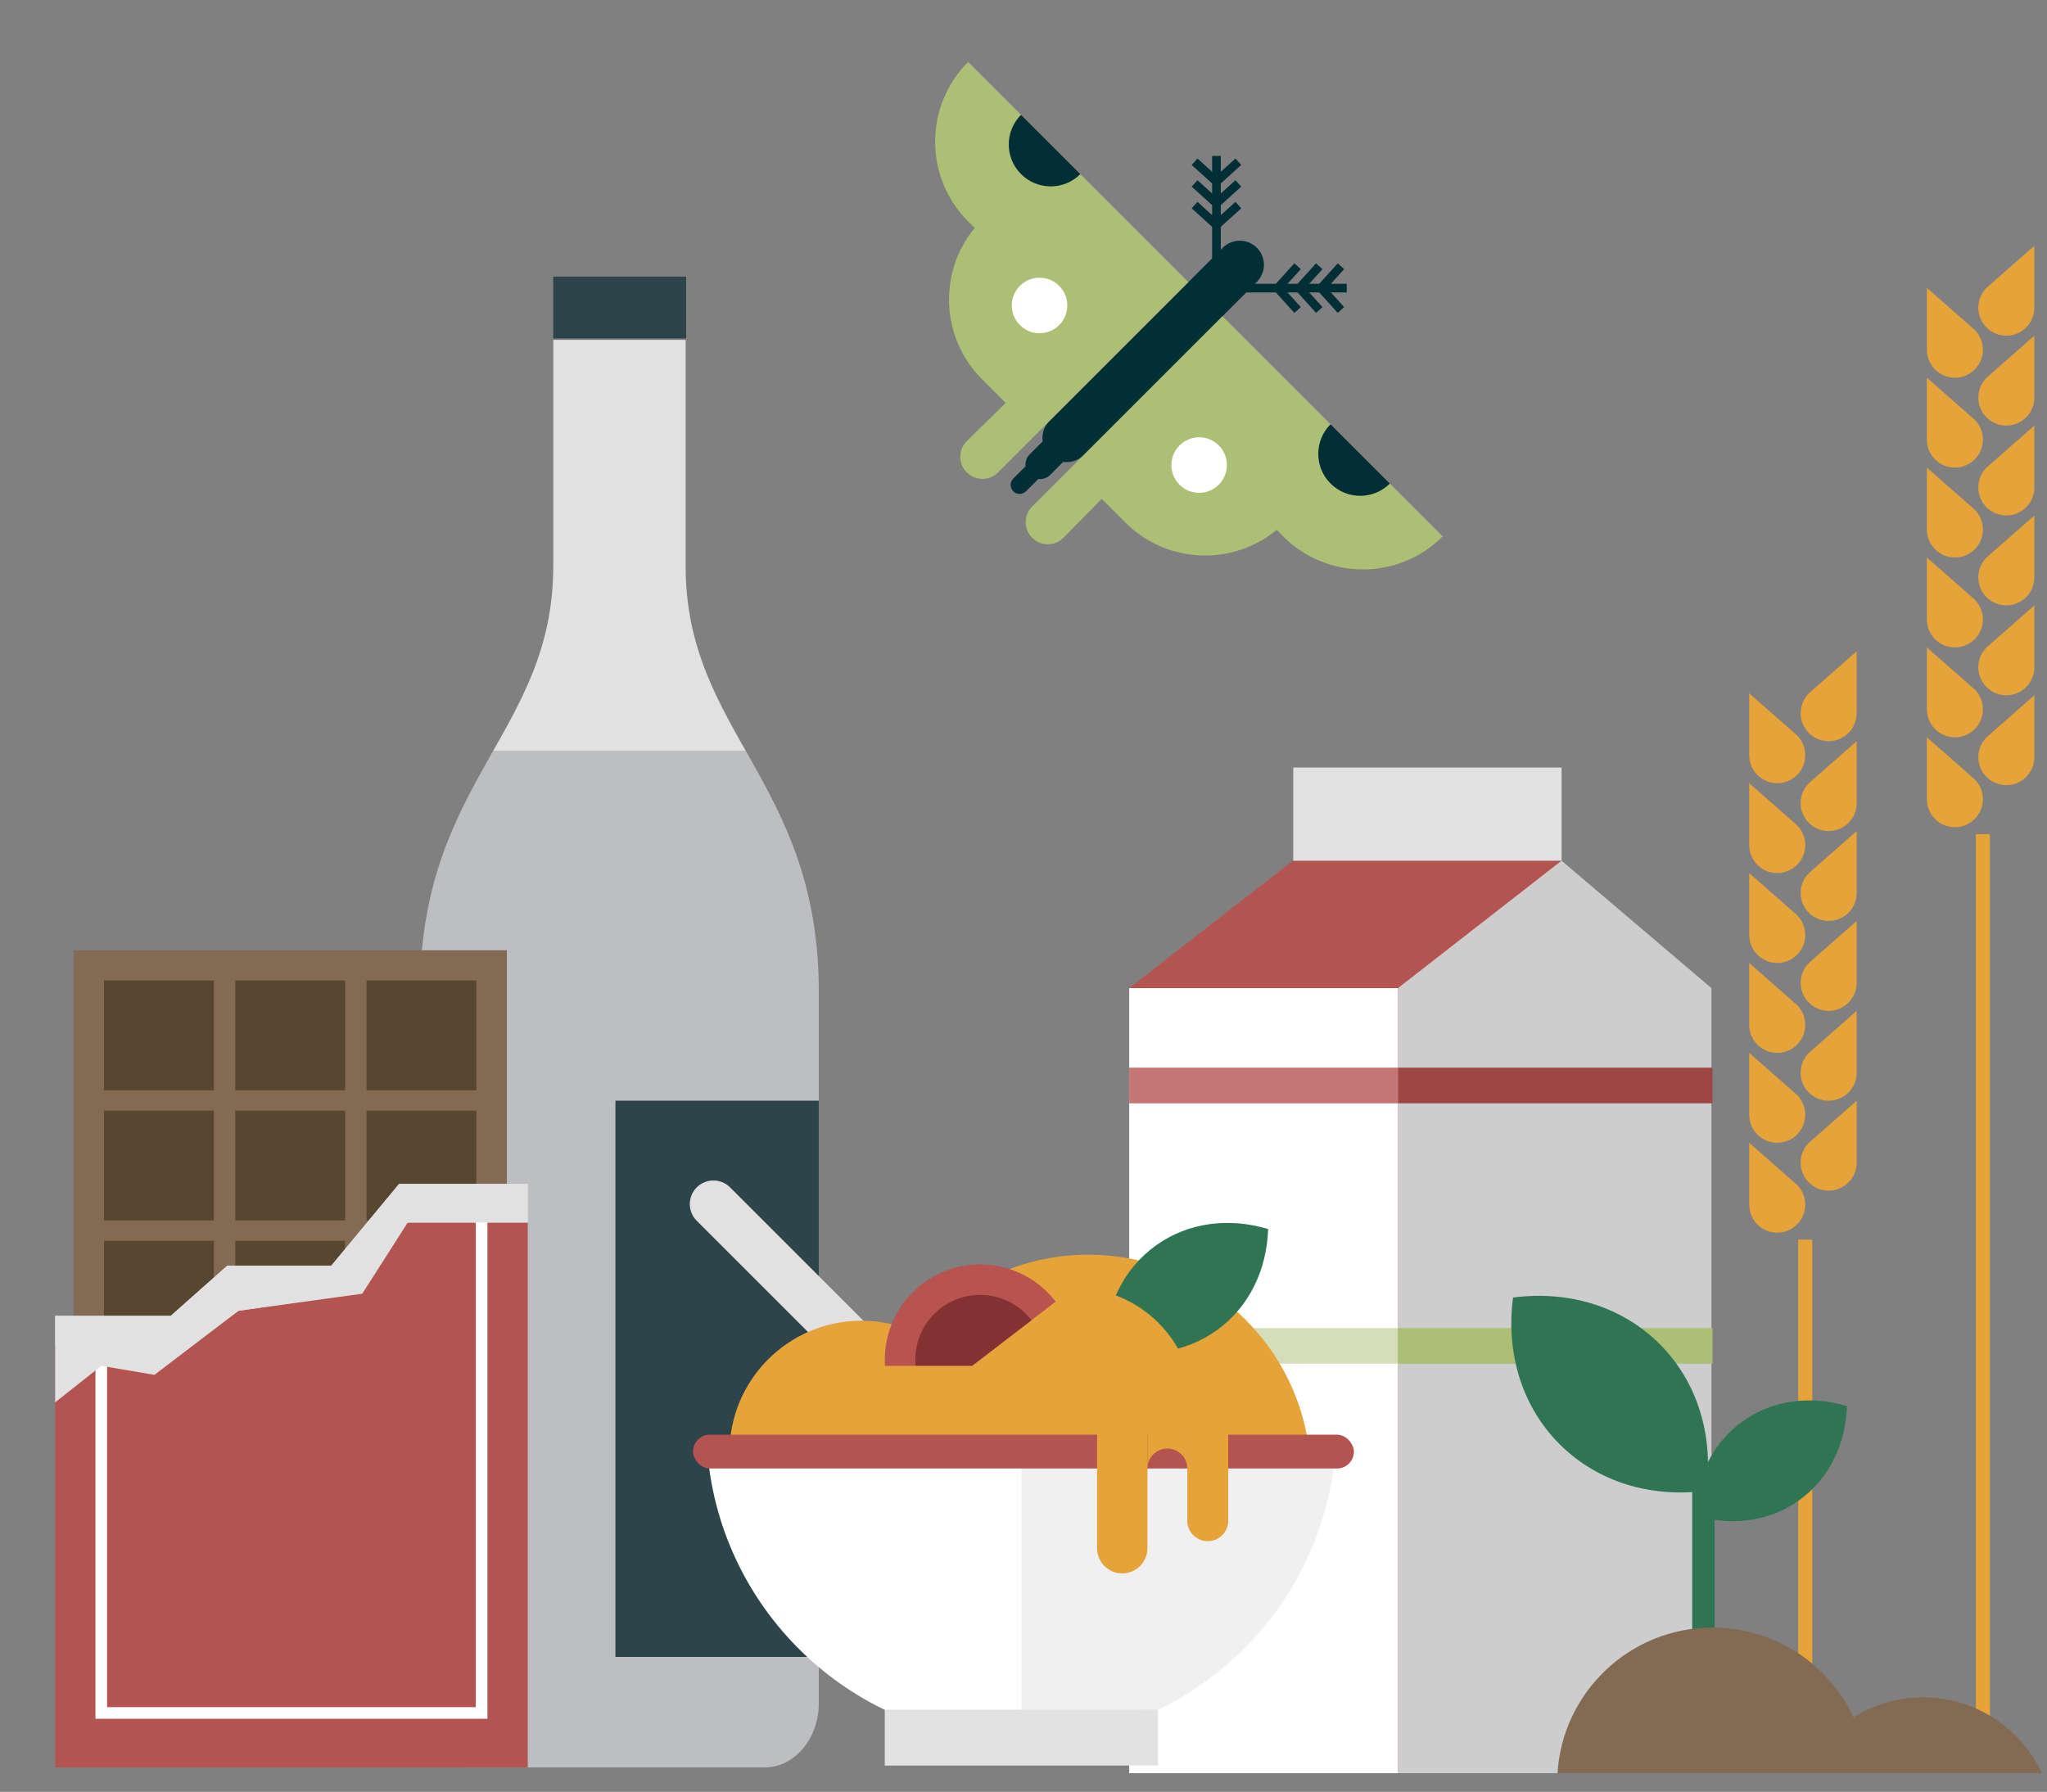 <?xml version="1.0" encoding="UTF-8"?> <svg xmlns="http://www.w3.org/2000/svg" id="Layer_1" width="580" height="507.806" viewBox="0 0 580 507.806"><rect x="0" y="0" width="580" height="507.806" fill="#808080" stroke="none"/><path d="M509.18,335.783h0-.001c-.004-.005-.008-.008-.012-.012l-13.546-11.912v17.536c0,4.385,3.555,7.941,7.941,7.941,4.385,0,7.941-3.555,7.941-7.941,0-2.191-.888-4.175-2.323-5.612Z" fill="#e5a33a"></path><path d="M512.519,323.872h0,.001c.004-.005.008-.008.012-.012l13.546-11.912v17.536c0,4.385-3.555,7.941-7.941,7.941-4.385,0-7.941-3.555-7.941-7.941,0-2.191.888-4.175,2.323-5.612Z" fill="#e5a33a"></path><path d="M509.18,310.307h0-.001c-.004-.005-.008-.008-.012-.012l-13.546-11.912v17.536c0,4.385,3.555,7.941,7.941,7.941,4.385,0,7.941-3.555,7.941-7.941,0-2.191-.888-4.175-2.323-5.612Z" fill="#e5a33a"></path><path d="M512.519,298.396h0,.001c.004-.005.008-.008.012-.012l13.546-11.912v17.536c0,4.385-3.555,7.941-7.941,7.941-4.385,0-7.941-3.555-7.941-7.941,0-2.191.888-4.175,2.323-5.612Z" fill="#e5a33a"></path><path d="M509.18,284.83h0-.001c-.004-.005-.008-.008-.012-.012l-13.546-11.912v17.536c0,4.385,3.555,7.941,7.941,7.941,4.385,0,7.941-3.555,7.941-7.941,0-2.191-.888-4.175-2.323-5.612Z" fill="#e5a33a"></path><path d="M512.519,272.919h0,.001c.004-.005.008-.008.012-.012l13.546-11.912v17.536c0,4.385-3.555,7.941-7.941,7.941-4.385,0-7.941-3.555-7.941-7.941,0-2.191.888-4.175,2.323-5.612Z" fill="#e5a33a"></path><path d="M509.18,259.354h0-.001c-.004-.005-.008-.008-.012-.012l-13.546-11.912v17.536c0,4.385,3.555,7.941,7.941,7.941,4.385,0,7.941-3.555,7.941-7.941,0-2.191-.888-4.175-2.323-5.612Z" fill="#e5a33a"></path><path d="M512.519,247.443h0,.001c.004-.005.008-.008.012-.012l13.546-11.912v17.536c0,4.385-3.555,7.941-7.941,7.941-4.385,0-7.941-3.555-7.941-7.941,0-2.191.888-4.175,2.323-5.612Z" fill="#e5a33a"></path><path d="M509.18,233.877h0-.001c-.004-.005-.008-.008-.012-.012l-13.546-11.912v17.536c0,4.385,3.555,7.941,7.941,7.941s7.941-3.555,7.941-7.941c0-2.191-.888-4.175-2.323-5.612Z" fill="#e5a33a"></path><path d="M512.519,221.966h0,.001c.004-.005.008-.008.012-.012l13.546-11.912v17.536c0,4.385-3.555,7.941-7.941,7.941-4.385,0-7.941-3.555-7.941-7.941,0-2.191.888-4.175,2.323-5.612Z" fill="#e5a33a"></path><path d="M509.18,208.401h0-.001c-.004-.005-.008-.008-.012-.012l-13.546-11.912v17.536c0,4.385,3.555,7.941,7.941,7.941,4.385,0,7.941-3.555,7.941-7.941,0-2.191-.888-4.175-2.323-5.612Z" fill="#e5a33a"></path><path d="M512.519,196.49h0,.001c.004-.005.008-.008.012-.012l13.546-11.912v17.536c0,4.385-3.555,7.941-7.941,7.941-4.385,0-7.941-3.555-7.941-7.941,0-2.191.888-4.175,2.323-5.612Z" fill="#e5a33a"></path><rect x="509.518" y="351.32" width="3.971" height="144.724" fill="#e5a33a"></rect><path d="M559.519,220.873h0-.001c-.004-.005-.008-.008-.012-.012l-13.546-11.912v17.536c0,4.385,3.555,7.941,7.941,7.941,4.385,0,7.941-3.555,7.941-7.941,0-2.191-.888-4.175-2.323-5.612Z" fill="#e5a33a"></path><path d="M562.858,208.962h0,.001c.004-.005.008-.008.012-.012l13.546-11.912v17.536c0,4.385-3.555,7.941-7.941,7.941-4.385,0-7.941-3.555-7.941-7.941,0-2.191.888-4.175,2.323-5.612Z" fill="#e5a33a"></path><path d="M559.519,195.396h0-.001c-.004-.005-.008-.008-.012-.012l-13.546-11.912v17.536c0,4.385,3.555,7.941,7.941,7.941s7.941-3.555,7.941-7.941c0-2.191-.888-4.175-2.323-5.612Z" fill="#e5a33a"></path><path d="M562.858,183.485h0,.001c.004-.005.008-.008.012-.012l13.546-11.912v17.536c0,4.385-3.555,7.941-7.941,7.941-4.385,0-7.941-3.555-7.941-7.941,0-2.191.888-4.175,2.323-5.612Z" fill="#e5a33a"></path><path d="M559.519,169.92h0-.001c-.004-.005-.008-.008-.012-.012l-13.546-11.912v17.536c0,4.385,3.555,7.941,7.941,7.941,4.385,0,7.941-3.555,7.941-7.941,0-2.191-.888-4.175-2.323-5.612Z" fill="#e5a33a"></path><path d="M562.858,158.009h0,.001c.004-.005.008-.008.012-.012l13.546-11.912v17.536c0,4.385-3.555,7.941-7.941,7.941-4.385,0-7.941-3.555-7.941-7.941,0-2.191.888-4.175,2.323-5.612Z" fill="#e5a33a"></path><path d="M559.519,144.443h0-.001c-.004-.005-.008-.008-.012-.012l-13.546-11.912v17.536c0,4.385,3.555,7.941,7.941,7.941s7.941-3.555,7.941-7.941c0-2.191-.888-4.175-2.323-5.612Z" fill="#e5a33a"></path><path d="M562.858,132.532h0,.001c.004-.005.008-.008.012-.012l13.546-11.912v17.536c0,4.385-3.555,7.941-7.941,7.941-4.385,0-7.941-3.555-7.941-7.941,0-2.191.888-4.175,2.323-5.612Z" fill="#e5a33a"></path><path d="M559.519,118.967h0-.001c-.004-.005-.008-.008-.012-.012l-13.546-11.912v17.536c0,4.385,3.555,7.941,7.941,7.941,4.385,0,7.941-3.555,7.941-7.941,0-2.191-.888-4.175-2.323-5.612Z" fill="#e5a33a"></path><path d="M562.858,107.056h0,.001c.004-.005.008-.008.012-.012l13.546-11.912v17.536c0,4.385-3.555,7.941-7.941,7.941-4.385,0-7.941-3.555-7.941-7.941,0-2.191.888-4.175,2.323-5.612Z" fill="#e5a33a"></path><path d="M559.519,93.49h0-.001c-.004-.005-.008-.008-.012-.012l-13.546-11.912v17.536c0,4.385,3.555,7.941,7.941,7.941,4.385,0,7.941-3.555,7.941-7.941,0-2.191-.888-4.175-2.323-5.612Z" fill="#e5a33a"></path><path d="M562.858,81.579h0,.001c.004-.005.008-.008.012-.012l13.546-11.912v17.536c0,4.385-3.555,7.941-7.941,7.941-4.385,0-7.941-3.555-7.941-7.941,0-2.191.888-4.175,2.323-5.612Z" fill="#e5a33a"></path><rect x="559.856" y="236.41" width="3.971" height="263.997" fill="#e5a33a"></rect><polygon points="442.461 502.519 442.461 243.917 366.323 243.917 319.955 280.033 354.946 502.519 442.461 502.519" fill="#b45450"></polygon><polygon points="484.926 280.033 442.461 243.917 396.093 280.033 396.093 502.519 484.926 502.519 484.926 280.033" fill="#cdcdcd"></polygon><rect x="319.955" y="280.033" width="76.138" height="222.487" fill="#fff"></rect><rect x="366.434" y="217.519" width="76.027" height="26.398" fill="#e1e1e1"></rect><rect x="319.955" y="376.36" width="76.138" height="10.11" fill="#abbf75" opacity=".5"></rect><rect x="319.955" y="302.572" width="76.138" height="10.11" fill="#b45450" opacity=".8"></rect><rect x="396.096" y="376.36" width="89.123" height="10.11" fill="#abbf75"></rect><rect x="396.096" y="302.572" width="89.123" height="10.11" fill="#9c4744"></rect><path d="M441.901,409.28c-10.919-10.919-15.214-26.202-13.195-41.56,15.358-2.019,30.641,2.275,41.561,13.195,10.919,10.919,15.213,26.202,13.195,41.561-15.358,2.019-30.641-2.275-41.56-13.195Z" fill="#307553"></path><path d="M509.783,425.158c8.598-6.182,13.195-16.051,13.527-26.668-10.171-3.065-20.99-1.849-29.588,4.333-8.598,6.182-13.195,16.051-13.527,26.669,10.171,3.065,20.99,1.849,29.588-4.333Z" fill="#307553"></path><path d="M482.123,476.053c1.27,0,2.503-.09,3.695-.25v-50.966l-6.342-10.847v61.925c.865.082,1.745.137,2.647.137Z" fill="#307553"></path><path d="M578.576,502.519c-5.938-12.689-18.781-21.496-33.717-21.496-7.235,0-13.968,2.084-19.677,5.656-7.014-15.024-22.249-25.439-39.924-25.439-23.396,0-42.522,18.244-43.951,41.279h137.269Z" fill="#836b53"></path><rect x="156.764" y="78.393" width="37.65" height="17.521" fill="#2d444a"></rect><path d="M156.766,96.323v64.081c0,47.26-37.718,60.878-37.718,120.696v201.604c0,9.991,6.873,18.165,15.274,18.165h0s82.395,0,82.395,0h0c8.401,0,15.274-8.174,15.274-18.165v-201.604c0-59.818-37.718-73.435-37.718-120.696v-64.081s-37.507,0-37.507,0Z" fill="#e1e1e1"></path><path d="M211.278,212.754c10.005,17.717,20.712,36.473,20.712,68.346v201.604c0,9.991-6.873,18.165-15.273,18.165h-82.395c-8.401,0-15.274-8.174-15.274-18.165v-201.604c0-31.872,10.708-50.628,20.713-68.346h71.518Z" fill="#283346" opacity=".2"></path><rect x="174.377" y="311.924" width="57.614" height="157.65" fill="#2d444a"></rect><path d="M186.367,356.477h68.725c3.69,0,6.685,2.996,6.685,6.685h0c0,3.69-2.996,6.685-6.685,6.685h-68.725v-13.371h0Z" transform="translate(125.72 778.4) rotate(-135)" fill="#e1e1e1"></path><path d="M371.39,418.585c0-34.798-28.209-63.007-63.007-63.007-34.798,0-63.007,28.209-63.007,63.007" fill="#e5a33a"></path><path d="M281.422,411.652c0-20.634-16.727-37.361-37.361-37.361-20.634,0-37.361,16.727-37.361,37.361" fill="#e5a33a"></path><path d="M335.877,416.196c0-18.703-15.162-33.865-33.865-33.865-18.703,0-33.865,15.162-33.865,33.865" fill="#e5a33a"></path><path d="M378.351,411.464c-3.754,45.857-42.133,81.909-88.957,81.909-46.825,0-85.204-36.052-88.957-81.909h177.914Z" fill="#fff"></path><rect x="250.695" y="484.528" width="77.397" height="15.824" transform="translate(578.787 984.881) rotate(-180)" fill="#e2e2e2"></rect><path d="M289.394,411.464h88.957c-3.754,45.857-42.133,81.909-88.957,81.909" fill="#e2e2e2" opacity=".5"></path><rect x="196.363" y="406.58" width="187.254" height="9.589" rx="4.794" ry="4.794" fill="#b45450"></rect><path d="M344.773,376.984c9.244-6.647,14.187-17.257,14.544-28.673-10.936-3.296-22.567-1.988-31.812,4.659-9.244,6.647-14.187,17.257-14.544,28.673,10.936,3.296,22.567,1.988,31.811-4.659Z" fill="#307553"></path><path d="M336.414,403.215h11.595v27.753c0,3.2-2.598,5.798-5.798,5.798h0c-3.2,0-5.798-2.598-5.798-5.798v-27.753h0Z" fill="#e5a33a"></path><path d="M310.843,404.609h14.27v34.156c0,3.938-3.197,7.135-7.135,7.135h0c-3.938,0-7.135-3.197-7.135-7.135v-34.156h0Z" fill="#e5a33a"></path><path d="M325.113,424.638v-8.475c0-3.121,2.53-5.65,5.65-5.65h0c3.121,0,5.65,2.53,5.65,5.65v8.475-26.4h-11.301v26.4Z" fill="#e5a33a"></path><path d="M338.144,398.841c0-18.703-15.162-33.865-33.865-33.865-18.703,0-33.865,15.162-33.865,33.865" fill="#e5a33a"></path><path d="M299.116,368.884c-9.081-11.829-26.031-14.057-37.86-4.976-11.829,9.081-14.057,26.031-4.976,37.86" fill="#b85450"></path><path d="M292.254,374.151c-6.172-8.04-17.692-9.554-25.732-3.382-8.04,6.172-9.554,17.692-3.382,25.732" fill="#833132"></path><rect x="237.866" y="387.081" width="42.958" height="16.133" fill="#e5a33a"></rect><rect x="20.824" y="269.303" width="122.795" height="122.196" fill="#836b53"></rect><rect x="29.464" y="277.857" width="31.13" height="31.13" fill="#2c220f" opacity=".5"></rect><rect x="66.657" y="277.857" width="31.13" height="31.13" fill="#2c220f" opacity=".5"></rect><rect x="103.849" y="277.857" width="31.13" height="31.13" fill="#2c220f" opacity=".5"></rect><rect x="29.464" y="314.748" width="31.13" height="31.13" fill="#2c220f" opacity=".5"></rect><rect x="66.657" y="314.748" width="31.13" height="31.13" fill="#2c220f" opacity=".5"></rect><rect x="103.849" y="314.748" width="31.13" height="31.13" fill="#2c220f" opacity=".5"></rect><rect x="29.464" y="351.64" width="31.13" height="31.13" fill="#2c220f" opacity=".5"></rect><rect x="66.657" y="351.64" width="31.13" height="31.13" fill="#2c220f" opacity=".5"></rect><rect x="103.849" y="351.64" width="31.13" height="31.13" fill="#2c220f" opacity=".5"></rect><polyline points="15.637 397.409 15.637 372.92 48.367 372.92 64.401 358.685 93.868 358.685 113.084 335.517 149.528 335.517 149.528 346.466 108.424 386.331" fill="#e1e1e1"></polyline><polygon points="149.528 346.466 113.084 346.466 100.198 366.634 67.608 371.462 46.326 385.803 15.637 380.868 15.637 500.868 149.528 500.868 149.528 346.466" fill="#b45450"></polygon><polygon points="138.113 487.097 27.051 487.097 27.051 381.22 30.351 381.22 30.351 483.796 134.812 483.796 134.812 342.842 138.113 342.842 138.113 487.097" fill="#fff"></polygon><polygon points="113.084 335.517 93.868 358.685 64.402 358.685 48.367 372.919 15.637 372.919 15.637 397.409 28.702 387.081 43.761 389.63 67.608 371.462 102.644 366.634 115.53 346.466 149.528 346.466 149.528 335.517 113.084 335.517" fill="#e1e1e1"></polygon><rect x="343.45" y="44.193" width="2.45" height="29.625" fill="#022e35"></rect><polygon points="344.675 59.246 337.653 52.886 339.297 51.07 344.675 55.939 350.053 51.07 351.697 52.886 344.675 59.246" fill="#022e35"></polygon><polygon points="344.675 65.388 337.653 59.031 339.297 57.215 344.675 62.084 350.053 57.215 351.697 59.031 344.675 65.388" fill="#022e35"></polygon><polygon points="344.675 53.101 337.653 46.741 339.297 44.925 344.675 49.794 350.053 44.925 351.697 46.741 344.675 53.101" fill="#022e35"></polygon><rect x="351.965" y="80.425" width="29.624" height="2.45" fill="#022e35"></rect><polygon points="372.897 88.671 366.537 81.65 372.897 74.628 374.713 76.272 369.844 81.65 374.713 87.028 372.897 88.671" fill="#022e35"></polygon><polygon points="366.752 88.671 360.392 81.65 366.752 74.628 368.568 76.272 363.699 81.65 368.568 87.028 366.752 88.671" fill="#022e35"></polygon><polygon points="379.04 88.671 372.683 81.65 379.04 74.628 380.857 76.272 375.987 81.65 380.857 87.028 379.04 88.671" fill="#022e35"></polygon><path d="M356.122,70.213c-2.669-2.67-6.997-2.67-9.667,0l-5.413,5.413-43.694,43.694c-1.575,1.575-2.195,3.723-1.912,5.771l-3.693,3.693c-.919.919-1.293,2.163-1.159,3.361l-3.481,3.481c-.996.996-.996,2.611,0,3.607s2.611.996,3.607,0l3.481-3.481c1.198.134,2.442-.241,3.361-1.159l3.694-3.694c2.047.283,4.196-.338,5.77-1.912l43.693-43.694,5.414-5.413c2.67-2.67,2.67-6.998,0-9.667Z" fill="#022e35"></path><path d="M346.387,89.615l-53.928,53.928c-2.448,2.448-2.448,6.418,0,8.866s6.418,2.448,8.866,0l10.83-11.031,6.476,6.476.218.218c11.737,11.737,30.326,12.436,42.886,2.106l1.833,1.833c12.486,12.486,32.73,12.486,45.216,0h0l-62.397-62.397Z" fill="#abbf75"></path><path d="M274.323,17.552c-12.486,12.486-12.486,32.73,0,45.216l1.833,1.833c-10.329,12.56-9.631,31.149,2.106,42.886l.218.218,6.476,6.476-11.031,10.83c-2.448,2.448-2.448,6.418,0,8.866,2.448,2.448,6.418,2.448,8.866,0l53.928-53.929-62.397-62.397Z" fill="#abbf75"></path><path d="M306.108,49.337c-4.64,4.64-12.164,4.64-16.804,0-4.64-4.64-4.64-12.164,0-16.804" fill="#022e35"></path><path d="M376.998,120.227c-4.64,4.64-4.64,12.164,0,16.804,4.64,4.64,12.164,4.64,16.804,0" fill="#022e35"></path><circle cx="339.766" cy="131.792" r="7.868" fill="#fff"></circle><circle cx="294.543" cy="86.569" r="7.868" fill="#fff"></circle></svg> 